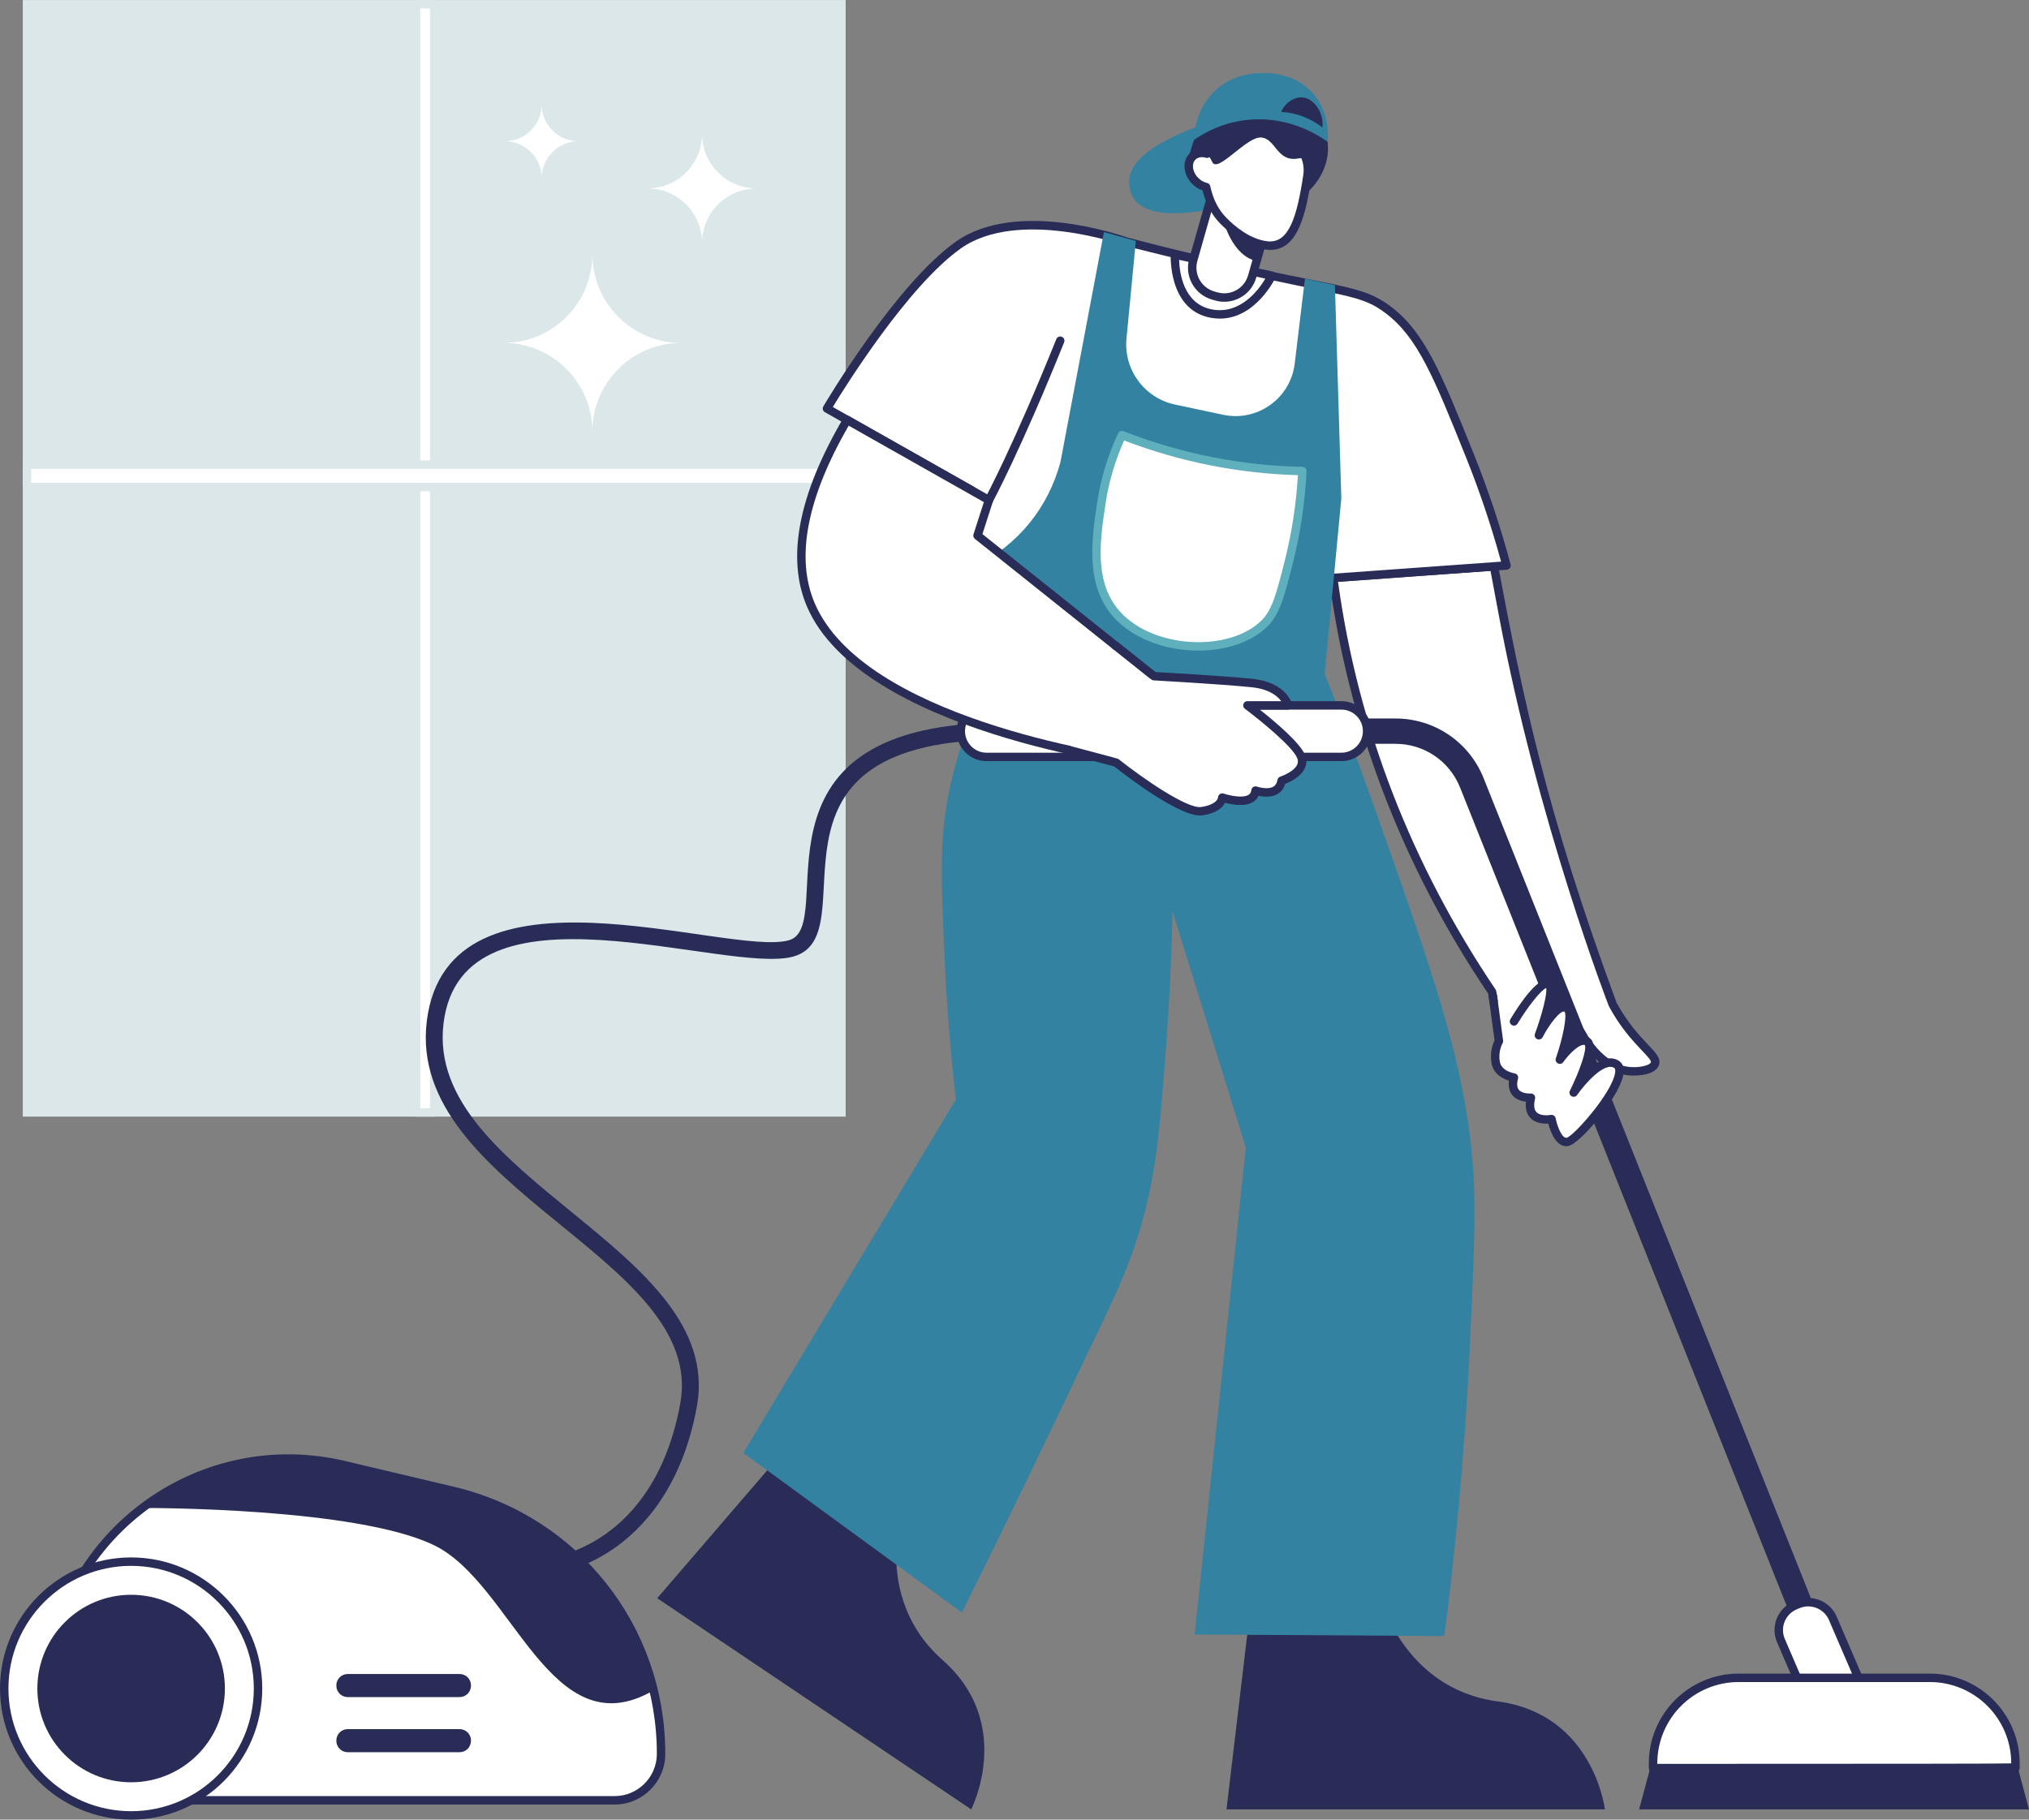 <?xml version="1.0" encoding="UTF-8"?>
<svg id="Lag_2" data-name="Lag 2" xmlns="http://www.w3.org/2000/svg" viewBox="0 0 1923.2 1725.14">
  <rect x="0" y="0" width="1923.2" height="1725.14" fill="#808080" stroke="none"/>
  <defs>
    <style>
      .cls-1 {
        fill: #dce7ea;
      }

      .cls-2 {
        fill: #60afbd;
      }

      .cls-3 {
        fill: #292c56;
      }

      .cls-4 {
        fill: #3382a1;
      }

      .cls-5 {
        fill: #fff;
      }
    </style>
  </defs>
  <g id="Vaccum_Cleaner" data-name="Vaccum Cleaner">
    <rect class="cls-1" x="21.6" y=".05" width="779.96" height="1058.58"/>
    <path class="cls-5" d="M645.63,325.1c-46.37,0-84.13,37.6-84.13,84.16,0-46.46-37.67-84.16-84.13-84.16,46.46,0,84.13-37.66,84.13-84.13,0,46.46,37.66,84.13,84.13,84.13h0Z"/>
    <path class="cls-5" d="M717.19,178.63c-28.5,0-51.71,23.11-51.71,51.73,0-28.56-23.15-51.73-51.71-51.73,28.56,0,51.71-23.15,51.71-51.71,0,28.56,23.15,51.71,51.71,51.71Z"/>
    <path class="cls-5" d="M548.37,133.91c-19.26,0-34.94,15.62-34.94,34.96,0-19.3-15.64-34.96-34.94-34.96,19.3,0,34.94-15.64,34.94-34.94,0,19.3,15.64,34.94,34.94,34.94Z"/>
    <rect class="cls-5" x="394.36" y="4" width="17.22" height="1050.67"/>
    <path class="cls-1" d="M411.58,1058.68h-17.22c-2.21,0-4-1.79-4-4V4c0-2.21,1.79-4,4-4h17.22c2.21,0,4,1.79,4,4v1050.67c0,2.21-1.79,4-4,4h0ZM398.36,1050.68h9.22V8h-9.22v1042.67h0Z"/>
    <rect class="cls-5" x="25.55" y="440.51" width="772.06" height="21.25"/>
    <path class="cls-1" d="M797.61,465.75H25.55c-2.21,0-4-1.79-4-4v-21.25c0-2.21,1.79-4,4-4h772.06c2.21,0,4,1.79,4,4v21.25c0,2.21-1.79,4-4,4ZM29.55,457.75h764.06v-13.25H29.55v13.25Z"/>
    <path class="cls-5" d="M582.52,1706.85H98.04c-29.51,0-53.42-23.92-53.42-53.42v-41.44c0-147.85,137.99-256.97,281.86-222.89l103,24.4c115.54,27.37,197.13,130.54,197.13,249.28,0,24.35-19.74,44.08-44.08,44.08h-.01Z"/>
    <path class="cls-3" d="M582.52,1710.84H98.04c-31.66,0-57.43-25.76-57.43-57.42v-41.44c0-150.46,140.38-261.46,286.78-226.79l103,24.4c117.88,27.92,200.21,132.03,200.21,253.17,0,26.51-21.57,48.08-48.08,48.08ZM48.61,1611.98v41.44c0,27.25,22.17,49.42,49.43,49.42h484.48c22.1,0,40.08-17.98,40.08-40.08,0-117.41-79.79-218.32-194.05-245.39l-103-24.4c-141.36-33.48-276.94,73.74-276.94,219h0Z"/>
    <circle class="cls-5" cx="124.29" cy="1600.85" r="120.29"/>
    <path class="cls-3" d="M124.29,1725.14c-68.54,0-124.29-55.76-124.29-124.3s55.76-124.29,124.29-124.29,124.29,55.76,124.29,124.29-55.76,124.3-124.29,124.3ZM124.29,1484.55c-64.12,0-116.29,52.17-116.29,116.29s52.17,116.3,116.29,116.3,116.29-52.17,116.29-116.3-52.17-116.29-116.29-116.29Z"/>
    <circle class="cls-3" cx="124.29" cy="1600.85" r="88.88"/>
    <path class="cls-4" d="M1147.34,115.99s-76.17,21.86-76.98,55.09c-.81,33.22,36.51,40.52,112.86,18.64l-35.88-73.72h0Z"/>
    <path class="cls-3" d="M1186.83,1510.78l-24.29,204.64h358.68s-10.72-90.32-101.46-102.32-112.89-102.32-112.89-102.32h-120.04,0Z"/>
    <path class="cls-3" d="M757.33,1358.98l-134.38,156.24,297.61,200.2s41.52-80.92-27.07-141.53c-68.59-60.6-36.56-147.91-36.56-147.91l-99.6-67h0Z"/>
    <path class="cls-4" d="M1255.65,638.71c12.32,31.74,30.02,78.36,50.1,135.23,52.91,149.83,79.56,226.57,89,315.92,4.94,46.76,2.81,92.42-1.43,183.73-5.39,115.98-15.71,211.33-24.29,277.5-78.88-.5-157.76-.99-236.64-1.48,16.16-153.92,32.32-307.84,48.47-461.77-23.16-74.61-46.33-149.23-69.49-223.84-1.04,51.22-3.59,94.7-6.09,127.99-5.7,75.89-8.88,115.76-22.05,164.11-12.92,47.42-29.67,78.98-45.73,113.01-31.87,67.53-74.07,155.57-125.75,259.72-69.07-50.46-138.14-100.92-207.21-151.38,67.16-111.63,134.33-223.27,201.49-334.9-6.48-57.29-9.51-105.67-11.04-141.74-2.94-69.35-4.25-104.88,3.89-146.87,9.92-51.14,28.53-90.3,42.87-115.52,104.63.1,209.26.2,313.89.29h.01Z"/>
    <path class="cls-5" d="M1424.68,582.99c-.94-4.99-4.74-25.3-8.62-46-50.78,3.64-101.56,7.29-152.34,10.93,18.57,140.38,69.83,272.76,150.61,392.54,1.19,8.63,3.23,20.38,6.89,34.03,7.81,29.1,12.55,46.38,27.55,57.53,11.97,8.9,34.11,16.56,47.81,6.28,13.65-10.24,16.82-36.73,1.42-60.37,3.21,6.03,19.63,35.48,46.8,37.68,8.71.71,21.93-1.12,23.9-7.29,1.87-5.86-8.2-12.45-21.07-27.96-9.11-10.97-15.22-21.11-19.04-28.16-41.82-113.56-79.03-236.43-103.9-369.22h-.01Z"/>
    <path class="cls-3" d="M1480.37,1047.29c-12.69,0-25.89-6.04-33.99-12.05-16.25-12.09-21.34-31.03-29.03-59.71-2.95-11-5.26-22.3-6.86-33.6-84.39-125.39-132.97-259.14-150.74-393.49-.3-2.28,1.38-4.35,3.68-4.51l152.34-10.93c2.01-.12,3.84,1.25,4.22,3.25,23.57,125.78,46.28,235.13,112.25,414.3,21.16,38.89,44.18,46.73,40.27,58.98-3.04,9.51-19.66,10.74-28.04,10.06-13.41-1.09-24.31-8.07-32.63-16.21,2.84,22.34-7.7,43.89-31.46,43.89v.02ZM1268.26,551.6c18.99,138.47,69.97,268.86,149.39,386.62,1.55,2.3.82,10.59,7.44,35.24,7.52,28.02,12.05,44.93,26.07,55.36,10.73,7.97,31.16,15.19,43.02,6.29,10.72-8.05,14.16-28.84,3.89-49.07-1.46-2.34-2.67-4.46-3.6-6.22-1.01-1.89-.35-4.24,1.49-5.33,1.85-1.09,4.22-.53,5.39,1.26,1.35,2.07,2.56,4.15,3.64,6.23,6.75,10.64,20.66,28.07,40.12,29.65,9.64.81,18.91-1.83,19.77-4.52.52-1.63-4.25-6.63-8.46-11.05-11.8-12.37-21.63-24.01-31.35-41.94-.56-1.04-67.78-175.36-104.32-370.38l-7.96-42.5-144.53,10.36h0Z"/>
    <path class="cls-5" d="M1427.93,536.14c-6.97-26.11-17.93-62.52-34.9-104.69-30.56-75.95-45.85-113.92-77.15-137.62-32.27-24.42-60-15.62-248.65-64.85.13-.4-103.05-36.29-158.98,3.43-56.65,40.23-124.41,154.91-124.41,154.91l137.42,77.73c4.77,61.72,12.79,114.25,20.51,155.23h300.09c6.41-20.74,13.8-45.03,21.87-72.36,54.74-3.93,109.47-7.85,164.21-11.78h0Z"/>
    <path class="cls-3" d="M1241.85,624.27h-300.09c-1.92,0-3.57-1.37-3.93-3.26-9.47-50.3-16.33-101.95-20.4-153.53l-135.56-76.69c-1.94-1.09-2.62-3.58-1.47-5.52,2.79-4.71,68.85-115.88,125.54-156.13,57.69-40.96,158.39-5.46,162.66-3.93,192.4,50.15,216.3,40.15,249.71,65.43,32.19,24.37,47.65,62.78,78.45,139.32,13.78,34.24,25.58,69.62,35.06,105.15.65,2.44-1.1,4.85-3.58,5.02l-161.44,11.59c-6.89,23.27-13.99,46.72-21.1,69.75-.52,1.67-2.07,2.82-3.82,2.82l-.03-.02ZM945.08,616.27h293.82c7.09-22.96,14.14-46.32,20.99-69.49.47-1.6,1.89-2.74,3.55-2.86l159.37-11.44c-9.18-33.64-20.43-67.11-33.49-99.55-30.25-75.16-45.43-112.89-75.85-135.92-23.98-18.15-36.3-14.82-155.36-41.79-32.35-7.33-88.41-21.13-92.26-22.5-1.55-.56-100.91-35.68-155.29,2.93-49.79,35.36-109.33,130.72-121.18,150.19l133.84,75.71c1.16.66,1.92,1.84,2.02,3.17,3.94,50.89,10.61,101.85,19.84,151.54h0Z"/>
    <path class="cls-5" d="M1113.66,241.39s-2.91,48.95,34.48,55.91,57.31-35.94,57.31-35.94c-30.6-6.66-61.2-13.32-91.8-19.98h.01Z"/>
    <path class="cls-3" d="M1156.22,302.06c-2.83,0-5.76-.26-8.8-.83-40.39-7.52-37.77-59.55-37.74-60.08.14-2.44,2.42-4.18,4.84-3.67l91.8,19.98c2.51.55,3.85,3.28,2.78,5.59-.2.43-18.55,39.01-52.87,39.01h-.01ZM1117.63,246.35c.34,11.84,3.92,41.93,31.25,47.02,26.99,5.05,44.41-18.97,50.52-29.23l-81.77-17.79h0Z"/>
    <rect class="cls-5" x="1112.06" y="199.53" width="108.4" height="57.99" rx="27.49" ry="27.49" transform="translate(627.34 1287.74) rotate(-74.12)"/>
    <path class="cls-3" d="M1160.48,286.09c-4.75,0-7.11-.77-11.57-2.04-16.74-4.76-26.43-22.16-21.67-38.9l14.62-51.39c4.76-16.71,22.12-26.43,38.9-21.67l2.9.82c16.7,4.75,26.42,22.2,21.67,38.9l-14.62,51.39c-4.03,14.16-16.88,22.89-30.24,22.89h0ZM1154.01,277.18c12.5,3.55,25.47-3.7,29.01-16.16l14.62-51.39c3.54-12.45-3.71-25.47-16.16-29.02l-2.9-.82c-12.57-3.56-25.48,3.74-29.02,16.16l-14.62,51.39c-3.55,12.48,3.68,25.47,16.16,29.02l2.91.83h0Z"/>
    <path class="cls-5" d="M1239.3,166.41c1.35-8.95-.91-18.06-6.25-25.36-13.19-18.04-35.87-28.5-56.3-23.98-.74.16-15.05,3.5-24.54,14.1-3.66,4.09-6.37,9.04-8.16,14.56-5.06-1.48-10.19-.69-13.64,2.66-8.78,8.51-.84,26,12.81,28.96,3.17,14.43,8.83,24.29,16.56,32.16,8.39,8.54,23.47,21.15,40.95,23.21,24.53,2.89,32.65-26.96,38.56-66.31h.01Z"/>
    <path class="cls-3" d="M1204.12,236.92c-17.28,0-34.97-12.17-47.19-24.61-7.91-8.05-13.55-17.75-17.06-31.76-8.89-3.05-16.07-11.52-17.02-20.91-1.16-11.49,7.41-19.75,18.62-18.5,1.94-4.8,4.54-9.04,7.77-12.64,10.44-11.65,26-15.19,26.65-15.34,19.41-4.29,44.43,3.69,60.39,25.53,6.01,8.22,8.49,18.28,6.98,28.32h0c-5.34,35.49-12.81,69.92-39.13,69.92h-.01ZM1130.81,158.83c.69,6.88,6.71,13.19,13.26,14.6,1.53.33,2.72,1.52,3.06,3.05,3.05,13.85,8.4,22.99,15.51,30.22,7.26,7.39,21.92,20.08,38.57,22.04,20.23,2.38,28.03-22.31,34.14-62.93,1.19-7.95-.77-15.91-5.53-22.41-14.07-19.24-35.98-26.04-52.21-22.43-.14.03-13.68,3.11-22.42,12.86-3.2,3.57-5.67,7.99-7.33,13.12-.67,2.06-2.85,3.2-4.93,2.61-7.28-2.15-12.84,2.04-12.12,9.27h0ZM1239.3,166.41h.04-.04Z"/>
    <path class="cls-3" d="M1159.79,209.5s7.93,32.81,31.23,38.03l4.47-15.71s-23.93-4.99-35.7-22.32Z"/>
    <path class="cls-4" d="M938.48,672.26l-14.6-135.27c41.11-19.97,69.91-56.14,81.32-99.11,13.73-72.63,27.45-145.26,41.18-217.89l30.23,8.45-8.85,92.44c-2.83,29.54,16.96,56.5,45.98,62.67l45.62,9.69c32.48,6.9,63.89-15.56,67.85-48.53l9.69-80.56,28.41,6.15,6.08,202.17-16.68,176.13-316.24,23.67h.01Z"/>
    <path class="cls-3" d="M1738.43,1614.64c-4.77,0-9.28-2.86-11.15-7.56l-343.28-860.32c-10.08-25.25-34.16-41.57-61.36-41.57h-325.54c-6.63,0-12-5.37-12-12s5.37-12,12-12h325.54c37.07,0,69.91,22.25,83.65,56.68l343.28,860.32c3.16,7.92-2.73,16.45-11.14,16.45h0Z"/>
    <polygon class="cls-3" points="1923.2 1715.42 1553.66 1715.42 1564.16 1676.27 1912.7 1676.27 1923.2 1715.42"/>
    <rect class="cls-5" x="1702.99" y="1516.14" width="53.52" height="137.38" rx="25.37" ry="25.37" transform="translate(-485.67 813.06) rotate(-23.29)"/>
    <path class="cls-3" d="M1745.66,1654.4c-11.18,0-22.12-6.48-26.98-17.77l-34.27-79.59c-6.42-14.91.45-32.17,15.36-38.59l2.56-1.1c14.87-6.4,32.19.48,38.59,15.36l34.26,79.59c6.42,14.91-.45,32.16-15.36,38.58-4.21,1.82-7.86,3.52-14.17,3.52h.01ZM1713.92,1522.97c-4.87,0-7.85,1.5-10.98,2.84-10.85,4.67-15.85,17.23-11.18,28.07l34.27,79.59c4.67,10.85,17.22,15.84,28.07,11.18l2.56-1.1h0c10.85-4.66,15.84-17.23,11.17-28.07l-34.26-79.59c-3.48-8.08-11.38-12.92-19.66-12.92h.01Z"/>
    <path class="cls-5" d="M1647.97,1590.7h181.28c44.77,0,81.11,36.35,81.11,81.11v4.46h-343.51v-4.46c0-44.77,36.35-81.11,81.11-81.11h.01Z"/>
    <path class="cls-3" d="M1910.36,1680.27h-343.51c-2.21,0-4-1.79-4-4v-4.46c0-46.93,38.18-85.11,85.11-85.11h181.28c46.93,0,85.12,38.18,85.12,85.11v4.46c0,2.21-1.79,4-4,4ZM1570.85,1672.27c223.65,0,335.49-.15,335.51-.46,0-42.52-34.59-77.11-77.12-77.11h-181.28c-41.85,0-77.11,33.75-77.11,77.57Z"/>
    <path class="cls-3" d="M510.41,1486.09c-.39-4.4,2.87-8.28,7.27-8.67,4.46-.42,102.16-11.27,127.1-146.66,25.31-137.4-259.88-203.64-240.24-362.63,20.03-162.26,285.9-60.59,343.22-76.69,48.31-13.57-50.53-202.25,195.99-206.25,4.7,0,8.06,3.66,8.13,7.87.07,4.42-3.45,8.05-7.87,8.13-241.03,3.92-119.22,185.24-191.93,205.66-63.43,17.81-313.92-80.59-331.67,63.25-18.19,147.33,267.72,213.64,240.1,363.57-14.18,76.98-51.59,116.27-80.47,135.68-31.6,21.23-59.79,23.92-60.97,24.02-4.24.42-8.27-2.76-8.67-7.27h0Z"/>
    <path class="cls-5" d="M1271.4,717.61h-336.28c-13.49,0-24.43-10.94-24.43-24.43s10.94-24.43,24.43-24.43h336.28c13.49,0,24.43,10.94,24.43,24.43s-10.94,24.43-24.43,24.43Z"/>
    <path class="cls-3" d="M1271.4,721.61h-336.28c-15.68,0-28.43-12.75-28.43-28.43s12.75-28.43,28.43-28.43h336.28c15.68,0,28.43,12.75,28.43,28.43s-12.75,28.43-28.43,28.43ZM935.12,672.76c-11.26,0-20.43,9.16-20.43,20.43s9.16,20.43,20.43,20.43h336.28c11.26,0,20.43-9.16,20.43-20.43s-9.16-20.43-20.43-20.43h-336.28Z"/>
    <path class="cls-3" d="M411.58,1465.07c74.65,36.39,110.29,194.3,207.83,137.56-22.23-92.14-94.47-166.54-189.94-189.15l-103-24.4c-70.37-16.67-139.29.98-191.39,40.61,4.5-.02,202.69-.59,276.5,35.38h0Z"/>
    <path class="cls-5" d="M926.53,507.76c3.61-11.2,7.22-22.4,10.83-33.6l-134.42-76.04c-51.8,88.3-48.64,141.95-34.42,175.27,50.4,118.08,311.74,149.64,311.74,149.64l35.02-64.66c-62.92-50.21-125.83-100.41-188.75-150.62h0Z"/>
    <path class="cls-3" d="M1080.26,727.03c-2.51,0-264.57-32.92-315.42-152.07-19.64-46.02-7.98-106.2,34.65-178.86,1.1-1.89,3.52-2.54,5.42-1.46l134.42,76.04c1.65.93,2.42,2.9,1.84,4.71l-9.98,30.97,186.59,148.9c1.52,1.21,1.95,3.33,1.02,5.03l-35.02,64.66c-.7,1.29-2.05,2.09-3.52,2.09h0ZM804.41,403.55c-39.66,68.82-50.5,125.42-32.21,168.27,46.25,108.36,278.16,143.11,305.86,146.89l32.11-59.29-186.13-148.54c-1.3-1.04-1.82-2.77-1.31-4.35l9.83-30.5-128.14-72.48h0Z"/>
    <path class="cls-3" d="M1134.78,143.32s9.12-1.42,14.18,10.13c5.06,11.55,32.49-24.31,46.53-23.09s14.65,23.7,35.31,19.85,5.33,34.78,5.33,34.78c0,0,26.07-18.97,22.22-50.58-3.85-31.6-71.1-45.17-94.81-44.97s-38.49,66.44-38.49,66.44l9.72-12.56h0Z"/>
    <path class="cls-4" d="M1131.72,132.72c39.05-27.29,88.15-25.5,126.63,1.69.46-4.22,2.56-27.09-13.67-45.68-17.43-19.97-42.52-19.56-49.23-19.45-6.24.1-24.83.68-41.33,14.59-21.56,18.17-22.35,44.61-22.4,48.86h0Z"/>
    <path class="cls-3" d="M1214.29,106.05c4.3-9.3,13.18-14.74,21.37-13.57,9.89,1.41,19.33,14.38,17.83,28.36-11.6-9.06-25.25-13.93-39.2-14.79Z"/>
    <path class="cls-5" d="M1013.14,711.03l44.86,12s61.38,48.88,81.03,46.05c19.65-2.84,19.45-12.96,19.45-12.96,0,0,29.58,10.29,31.6-6.6,0,0,21.68,7.82,24.71-9.4,0,0,24.11-7.72,18.64-22.5s-51.05-48.85-51.05-48.85h38.49s-4.25-18.19-34.44-21.23c-30.18-3.04-92.78-6.48-92.78-6.48l-36.13-28.77-44.38,98.74h0Z"/>
    <path class="cls-3" d="M1056.16,726.68l-44.05-11.79c-2.13-.57-3.4-2.76-2.83-4.9.57-2.13,2.76-3.41,4.9-2.83,46.4,12.42,45.31,11.93,46.32,12.74,23.21,18.48,64.89,47.06,77.96,45.22,12.34-1.78,15.88-6.71,16.02-9.08.18-2.82,2.99-4.5,5.31-3.71,6.39,2.21,18.46,4.51,23.66,1.25,1.56-.97,2.4-2.42,2.66-4.55.31-2.59,2.96-4.15,5.33-3.29,2.7.96,10.74,2.86,15.47.11,2.11-1.23,3.4-3.34,3.95-6.44.26-1.46,1.3-2.66,2.71-3.11,3.46-1.12,13.05-5.3,15.88-11.13.97-2,1.04-3.96.22-6.17-4.15-11.21-37.28-37.76-49.69-47.04-3.07-2.3-1.44-7.2,2.39-7.2h32.05c-3.45-4.77-11.29-11.52-28.4-13.25-29.75-2.99-91.98-6.43-92.6-6.47-1.9-.1-.47.57-38.4-29.63-1.73-1.38-2.01-3.89-.64-5.62,1.38-1.73,3.89-2.01,5.62-.64l35.13,27.97c9.07.51,64.14,3.65,91.69,6.42,32.65,3.29,37.73,23.44,37.93,24.3.59,2.5-1.32,4.91-3.89,4.91h-26.76c14.06,11.12,38.78,31.87,43.07,43.47,4.64,12.53-6.53,22.07-18.99,26.91-3.24,11.09-13.92,13.81-25.33,11.3-4.82,10.88-20.22,9.74-31.73,6.66-2.12,4.25-7.56,9.93-21.53,11.95-19.08,2.66-68.34-34.41-83.44-46.36h.01Z"/>
    <path class="cls-5" d="M1435,968.35s22.49-37.12,31.86-35.8-8.25,48.92-8.25,48.92c0,0,14.99-29.23,25.49-26.24,10.49,3-5.62,49.36-5.62,49.36,0,0,14.43-20.69,25.11-17.5,10.68,3.19-11.99,48.72-11.99,48.72,0,0,25.12-36.52,40.57-26.79,15.46,9.73-36.08,72-46.57,73.57-10.49,1.56-14.99-21.67-14.99-21.67,0,0-25.49,5.06-19.49-20.24,0,0-21.74,1.87-16.12-19.11,0,0-14.99-2.09-17.24-13.98-2.25-11.88,3-20.5,3-20.5-1.9-14.2-3.79-28.4-5.69-42.6l19.93,23.86h0Z"/>
    <path class="cls-3" d="M1467.51,1065.28c-13.94.67-22.69-6.61-21.13-20.76-11.18-1.33-17.67-8.44-16.07-19.96-5.45-1.68-14.54-5.97-16.48-16.22-2-10.55,1.26-18.85,2.79-21.98l-5.52-41.34c-.29-2.19,1.25-4.2,3.44-4.49,2.18-.28,4.2,1.25,4.49,3.44l5.69,42.6c.12.91-.07,1.82-.55,2.61-.03.06-4.4,7.57-2.48,17.68,1.68,8.88,13.76,10.75,13.88,10.76,2.4.36,3.91,2.72,3.3,5-1.3,4.84-1.01,8.43.86,10.66,2.8,3.34,9.07,3.6,11.05,3.44,2.62-.27,4.88,2.2,4.24,4.91-1.44,6.05-.97,10.36,1.38,12.8,3.47,3.61,11.05,3.07,13.44,2.6,2.2-.43,4.29,1.01,4.71,3.16,1.6,8.16,6.07,19.25,10.48,18.48,6.41-1.47,42.52-41.82,45.83-61.38.3-1.79.41-4.09-.8-4.85-9.23-5.8-27.66,14.79-35.15,25.67-1.19,1.74-3.52,2.25-5.32,1.18-1.81-1.06-2.49-3.35-1.55-5.23,9.79-19.66,16.38-39.92,14.1-43.34-5.06-1.36-15.21,8.8-20.36,16.18-2.65,3.79-8.58.77-7.06-3.6,7.05-20.3,10.91-41.41,8.11-44.31-4.01-1.04-14.25,11.91-20.63,24.32-.97,1.89-3.24,2.69-5.17,1.84-1.94-.85-2.88-3.06-2.14-5.05,7.12-19.25,11.76-38.3,10.67-43.4-4.66,1.75-16.84,16.8-27.11,33.75-1.14,1.88-3.61,2.49-5.49,1.35-1.89-1.14-2.49-3.61-1.35-5.5,20.75-34.26,31.34-38.32,35.83-37.69,9.71,1.36,5.55,19.2,3.11,28.72,4.61-4.47,9.72-7.33,14.68-5.93,1.45.42,3.47,1.47,4.85,4.12,3.37,6.48.62,21.24-2.57,33.3,5.19-4.22,11.35-7.32,17.26-5.55,10.03,2.98,4.35,20.67.78,30.53,8.88-7.91,19.69-13.88,28.79-8.15,2.89,1.82,5.97,5.72,4.23,13.98-4.4,20.98-40.86,65.21-52.34,66.93-10.23,1.55-16.03-11.26-18.67-21.27h-.05Z"/>
    <path class="cls-3" d="M937.35,478.16c-2.99,0-4.97-3.22-3.51-5.91.26-.48,26.51-49.18,67.38-150.73.82-2.05,3.14-3.04,5.21-2.22,2.05.82,3.04,3.16,2.22,5.2-41.07,102.05-67.5,151.08-67.77,151.56-.72,1.34-2.1,2.09-3.52,2.09h0Z"/>
    <path class="cls-5" d="M1063.47,412.54c54.89,21.42,112.44,32.9,170.97,34.04-1.01,20.83-3.96,51.13-12.96,86.7-7.86,31.05-12,46.79-22.69,57.53-32.41,32.56-111.12,29.33-143.4-12.17-22.48-28.91-16.45-68.71-11.33-102.5,4.18-27.56,12.69-49.31,19.41-63.6h0Z"/>
    <path class="cls-2" d="M1052.23,581.1c-23.54-30.27-17.21-72.01-12.13-105.55,3.38-22.27,10.02-44.04,19.74-64.71.89-1.91,3.11-2.79,5.07-2.02,56.25,21.96,113.49,32.67,169.6,33.77,2.25.05,4.02,1.93,3.92,4.2-1.43,29.4-5.83,58.84-13.08,87.49-7.77,30.72-12.05,47.64-23.73,59.37-34.46,34.63-115.98,30.43-149.39-12.54h0ZM1065.53,417.62c-8.55,18.96-14.44,38.84-17.51,59.12-5.11,33.7-10.89,71.89,10.53,99.45,30.51,39.23,106.37,43,137.4,11.81,9.72-9.77,13.66-24.13,21.65-55.69,6.78-26.81,11.03-54.32,12.63-81.82-56.95-1.59-112.29-12.85-164.7-32.86h0Z"/>
    <path class="cls-3" d="M435.67,1608.96h-106.11c-5.94,0-10.76-4.82-10.76-10.76,0-6.78,5.16-11.12,10.76-11.12h106.11c5.94,0,10.76,4.82,10.76,10.76,0,6.78-5.16,11.12-10.76,11.12Z"/>
    <path class="cls-3" d="M435.67,1661.22h-106.11c-5.94,0-10.76-4.82-10.76-10.76,0-6.78,5.16-11.12,10.76-11.12h106.11c5.94,0,10.76,4.82,10.76,10.76,0,6.78-5.16,11.12-10.76,11.12Z"/>
  </g>
</svg>
